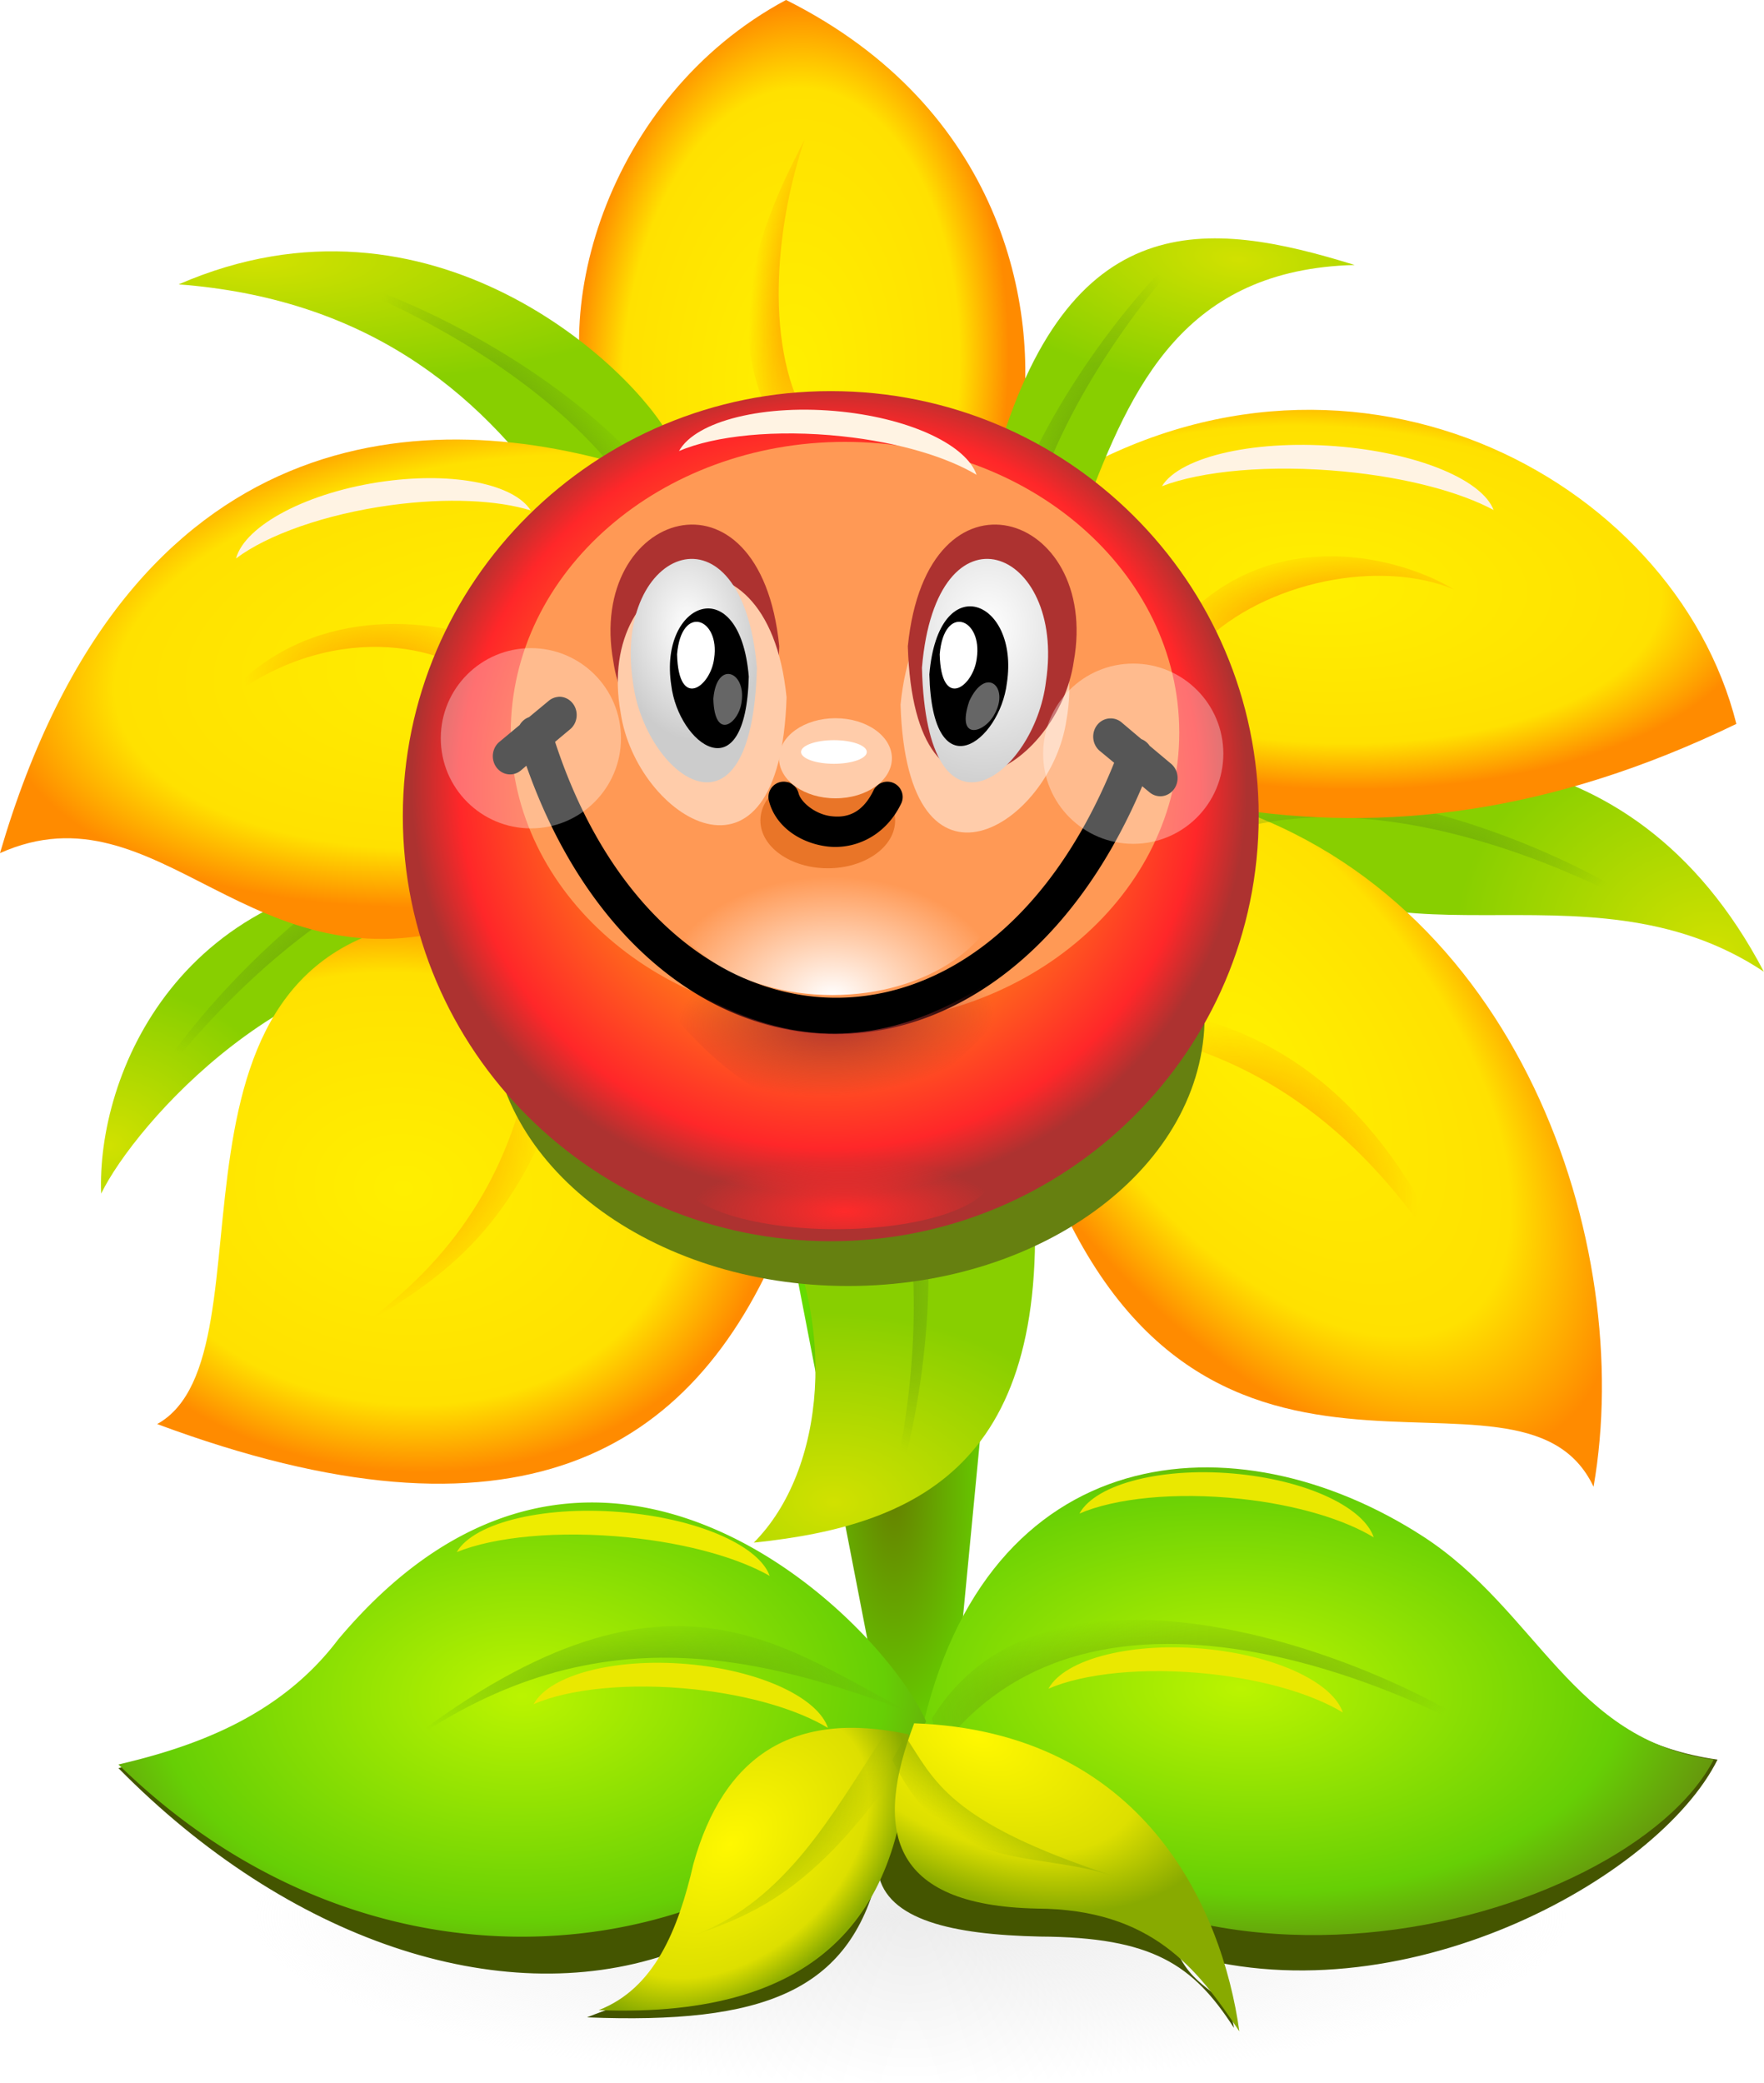 <svg xmlns="http://www.w3.org/2000/svg" xmlns:xlink="http://www.w3.org/1999/xlink" viewBox="0 0 471 555.99"><defs><radialGradient id="C" gradientUnits="userSpaceOnUse" cy="577.21" cx="70.86" gradientTransform="matrix(.976 -.013 .012 .957 -5.355 25.482)" r="58.777"><stop offset="0" stop-color="#fffd00"/><stop offset=".885" stop-color="#ff2729"/><stop offset="1" stop-color="#ad3230"/></radialGradient><radialGradient id="f" gradientUnits="userSpaceOnUse" cy="345.86" cx="228.5" gradientTransform="matrix(1 0 0 .281 0 248.66)" r="76.5"><stop offset="0" stop-color="#ececec"/><stop offset="1" stop-color="#ececec" stop-opacity="0"/></radialGradient><radialGradient id="U" gradientUnits="userSpaceOnUse" cy="285.95" cx="486.25" gradientTransform="matrix(.664 -.036 .017 .318 17.1 193.44)" r="32.75"><stop offset="0" stop-color="#ad3230"/><stop offset="1" stop-color="#ad3230" stop-opacity="0"/></radialGradient><radialGradient id="h" xlink:href="#b" gradientUnits="userSpaceOnUse" cy="194.64" cx="479.51" gradientTransform="matrix(.972 .051 -.087 1.664 -110.44 -169.84)" r="30.648"/><radialGradient id="T" gradientUnits="userSpaceOnUse" cy="298.11" cx="485.5" gradientTransform="matrix(1 0 0 .365 0 174.18)" r="24"><stop offset="0" stop-color="#fff"/><stop offset="1" stop-color="#fff" stop-opacity="0"/></radialGradient><radialGradient id="i" xlink:href="#a" gradientUnits="userSpaceOnUse" cy="166.33" cx="407.13" gradientTransform="matrix(1.881 -.021 .006 .523 -500.94 84.243)" r="33.723"/><radialGradient id="j" gradientUnits="userSpaceOnUse" cy="349.89" cx="494.25" gradientTransform="matrix(1 0 0 2.702 -141.42 -613.86)" r="15.087"><stop offset="0" stop-color="#668000"/><stop offset="1" stop-color="#66db00"/></radialGradient><radialGradient id="k" xlink:href="#a" gradientUnits="userSpaceOnUse" cy="346.21" cx="485.48" gradientTransform="matrix(2.062 .073 -.048 1.347 -639.86 -168.69)" r="19.316"/><radialGradient id="l" xlink:href="#c" gradientUnits="userSpaceOnUse" cy="383.21" cx="538.66" gradientTransform="matrix(-.941 .339 .104 .288 754.5 -38.287)" r="39.787"/><radialGradient id="Q" gradientUnits="userSpaceOnUse" cy="288.57" cx="499.46" gradientTransform="matrix(1 0 0 .964 0 9.214)" r="49.144"><stop offset="0" stop-color="#ff2a2a"/><stop offset="1" stop-color="#ff2a2a" stop-opacity="0"/></radialGradient><radialGradient id="m" gradientUnits="userSpaceOnUse" cy="309.02" cx="427.36" gradientTransform="matrix(1.165 .115 -.089 .901 -184.85 -37.551)" r="42.893"><stop offset="0" stop-color="#ffef00"/><stop offset=".762" stop-color="#ffe100"/><stop offset="1" stop-color="#ff8b00"/></radialGradient><radialGradient id="n" xlink:href="#a" gradientUnits="userSpaceOnUse" cy="285.64" cx="608.48" gradientTransform="matrix(.96 .281 -.236 .805 -51.079 -143)" r="35.941"/><radialGradient id="o" gradientUnits="userSpaceOnUse" cy="311.27" cx="584.84" gradientTransform="matrix(.824 1.042 -.539 .426 88.309 -471.76)" r="50.598"><stop offset="0" stop-color="#ffef00"/><stop offset=".704" stop-color="#ffe100"/><stop offset="1" stop-color="#ff8b00"/></radialGradient><radialGradient id="p" xlink:href="#c" gradientUnits="userSpaceOnUse" cy="383.21" cx="538.66" gradientTransform="matrix(.997 -.082 .025 .305 -133.12 174.07)" r="39.787"/><radialGradient id="q" xlink:href="#b" gradientUnits="userSpaceOnUse" cy="228.48" cx="556.47" gradientTransform="matrix(1.284 .058 -.027 .592 -297.12 39.586)" r="47.33"/><radialGradient id="r" xlink:href="#b" gradientUnits="userSpaceOnUse" cy="236.71" cx="432.06" gradientTransform="matrix(1.598 -.194 .094 .777 -412.58 116.27)" r="43.781"/><radialGradient id="s" gradientUnits="userSpaceOnUse" cy="307.9" cx="543.91" gradientTransform="matrix(.88 .657 -.552 .739 93.829 -296.91)" r="21.447"><stop offset="0" stop-color="#ff8c00"/><stop offset="1" stop-color="#ff8c00" stop-opacity="0"/></radialGradient><radialGradient id="t" gradientUnits="userSpaceOnUse" cy="233.22" cx="552.85" gradientTransform="matrix(1.244 -.16 .069 .537 -291.85 175.08)" r="18.488"><stop offset="0" stop-color="#ff8c00"/><stop offset="1" stop-color="#ff8c00" stop-opacity="0"/></radialGradient><radialGradient id="u" xlink:href="#c" gradientUnits="userSpaceOnUse" cy="383.21" cx="538.66" gradientTransform="matrix(-.571 -.821 -.252 .175 711.55 570.62)" r="39.787"/><radialGradient id="v" gradientUnits="userSpaceOnUse" cy="241.5" cx="423.61" gradientTransform="matrix(1 0 0 .544 -141.42 88.283)" r="18.636"><stop offset="0" stop-color="#ff9d00"/><stop offset="1" stop-color="#ff9d00" stop-opacity="0"/></radialGradient><radialGradient id="w" gradientUnits="userSpaceOnUse" cy="305.24" cx="432.88" gradientTransform="matrix(1.068 -1.127 .843 .799 -434.4 531.47)" r="14.643"><stop offset="0" stop-color="#ff8f00"/><stop offset="1" stop-color="#ff8f00" stop-opacity="0"/></radialGradient><radialGradient id="x" gradientUnits="userSpaceOnUse" cy="183.4" cx="484.74" gradientTransform="matrix(1.499 .171 -.61 5.362 -273.96 -899.89)" r="4.915"><stop offset="0" stop-color="#ff8c00"/><stop offset="1" stop-color="#ff8c00" stop-opacity="0"/></radialGradient><radialGradient id="y" xlink:href="#a" gradientUnits="userSpaceOnUse" cy="175.79" cx="541.34" gradientTransform="matrix(1.716 .2 -.087 .746 -513.54 -76.964)" r="24.7"/><radialGradient id="z" xlink:href="#c" gradientUnits="userSpaceOnUse" cy="383.21" cx="538.66" gradientTransform="matrix(.337 .941 -.288 .103 274.88 -256.57)" r="39.787"/><radialGradient id="A" xlink:href="#c" gradientUnits="userSpaceOnUse" cy="383.21" cx="538.66" gradientTransform="matrix(.162 -.987 .302 .05 175.83 712.85)" r="39.787"/><radialGradient id="O" gradientUnits="userSpaceOnUse" cy="379.55" cx="507.41" gradientTransform="matrix(1.985 1.411 -.366 .514 -502.84 -541.45)" r="15.234"><stop offset="0" stop-color="#8a0"/><stop offset="1" stop-color="#8a0" stop-opacity="0"/></radialGradient><radialGradient id="g" xlink:href="#a" gradientUnits="userSpaceOnUse" cy="305.09" cx="386.51" gradientTransform="matrix(1 0 0 .857 -141.42 22.725)" r="25.896"/><radialGradient id="N" gradientUnits="userSpaceOnUse" cy="387.02" cx="509.72" gradientTransform="matrix(1.38 .613 -.363 .817 -198.59 -263.46)" r="23.661"><stop offset="0" stop-color="#fff800"/><stop offset=".667" stop-color="#dddf00"/><stop offset="1" stop-color="#8a0"/></radialGradient><radialGradient id="M" gradientUnits="userSpaceOnUse" cy="389.97" cx="481.46" gradientTransform="matrix(.932 -1.161 .725 .582 -396.46 707.04)" r="14.643"><stop offset="0" stop-color="#8a0"/><stop offset="1" stop-color="#8a0" stop-opacity="0"/></radialGradient><radialGradient id="F" xlink:href="#d" gradientUnits="userSpaceOnUse" cy="234.13" cx="506.79" gradientTransform="matrix(2.143 .163 -.203 2.66 -672.96 -492.26)" r="8.665"/><radialGradient id="L" gradientUnits="userSpaceOnUse" cy="396.46" cx="474.85" gradientTransform="matrix(.977 -.892 .615 .673 -377.36 536.78)" r="21.299"><stop offset="0" stop-color="#fff800"/><stop offset=".774" stop-color="#dddf00"/><stop offset="1" stop-color="#8a0"/></radialGradient><radialGradient id="G" xlink:href="#d" gradientUnits="userSpaceOnUse" cy="234.11" cx="466.52" gradientTransform="matrix(1.163 -.082 .124 1.766 -247.01 -162.07)" r="8.665"/><radialGradient id="H" xlink:href="#e" gradientUnits="userSpaceOnUse" cy="375.49" cx="547.77" gradientTransform="matrix(1.338 .052 -.028 .719 -321.95 60.228)" r="54.43"/><radialGradient id="K" gradientUnits="userSpaceOnUse" cy="373.06" cx="461.34" gradientTransform="matrix(1 0 0 .271 -141.42 257.68)" r="37.273"><stop offset="0" stop-color="#66ae0a"/><stop offset="1" stop-color="#66ae0a" stop-opacity="0"/></radialGradient><radialGradient id="I" xlink:href="#c" gradientUnits="userSpaceOnUse" cy="383.21" cx="538.66" gradientTransform="matrix(.997 -.082 .025 .305 -155.12 287.57)" r="39.787"/><radialGradient id="J" xlink:href="#e" gradientUnits="userSpaceOnUse" cy="374.84" cx="443.22" gradientTransform="matrix(1.25 -.028 .018 .776 -259.02 81.236)" r="55.465"/><filter id="S" width="1.553" y="-.277" x="-.277" height="1.553" color-interpolation-filters="sRGB"><feGaussianBlur stdDeviation="2.444"/></filter><filter id="Z" width="1.23" y="-.545" x="-.115" height="2.089" color-interpolation-filters="sRGB"><feGaussianBlur stdDeviation="2.421"/></filter><filter id="E" width="1.434" y="-.122" x="-.217" height="1.245" color-interpolation-filters="sRGB"><feGaussianBlur stdDeviation="1.821"/></filter><filter id="D" width="1.195" y="-.101" x="-.097" height="1.202" color-interpolation-filters="sRGB"><feGaussianBlur stdDeviation="3.987"/></filter><filter id="B" width="1.168" y="-.138" x="-.084" height="1.275" color-interpolation-filters="sRGB"><feGaussianBlur stdDeviation="4.761"/></filter><filter id="P" width="1.33" y="-.233" x="-.165" height="1.465" color-interpolation-filters="sRGB"><feGaussianBlur stdDeviation="1.066"/></filter><filter id="Y" width="1.23" y="-.55" x="-.115" height="2.099" color-interpolation-filters="sRGB"><feGaussianBlur stdDeviation="2.44"/></filter><filter id="R" width="1.553" y="-.277" x="-.277" height="1.553" color-interpolation-filters="sRGB"><feGaussianBlur stdDeviation="2.444"/></filter><filter id="X" width="1.155" y="-.419" x="-.077" height="1.838" color-interpolation-filters="sRGB"><feGaussianBlur stdDeviation="1.61"/></filter><filter id="W" width="1.906" y="-.321" x="-.453" height="1.642" color-interpolation-filters="sRGB"><feGaussianBlur stdDeviation=".874"/></filter><filter id="V" width="1.882" y="-.249" x="-.441" height="1.498" color-interpolation-filters="sRGB"><feGaussianBlur stdDeviation=".725"/></filter><linearGradient id="a"><stop offset="0" stop-color="#d1e100"/><stop offset="1" stop-color="#88cf00"/></linearGradient><linearGradient id="b"><stop offset="0" stop-color="#ffef00"/><stop offset=".774" stop-color="#ffe100"/><stop offset="1" stop-color="#ff8b00"/></linearGradient><linearGradient id="d"><stop offset="0" stop-color="#fff"/><stop offset="1" stop-color="#ccc"/></linearGradient><linearGradient id="c"><stop offset="0" stop-color="#669b0c"/><stop offset="1" stop-color="#669b0c" stop-opacity="0"/></linearGradient><linearGradient id="e"><stop offset="0" stop-color="#bbf400"/><stop offset=".718" stop-color="#66cf05"/><stop offset="1" stop-color="#668010"/></linearGradient></defs><path d="M305 345.86c0 11.874-34.25 21.5-76.5 21.5s-76.5-9.626-76.5-21.5 34.25-21.5 76.5-21.5 76.5 9.626 76.5 21.5z" transform="matrix(2.3 0 0 2.074 -282.474 -205.854)" fill="url(#f)"/><path d="M290.41 246.37l5.325 12.424c-25.525-2.156-47.11 22.411-51.768 31.948-.631-16.036 10.56-44.012 46.443-44.372z" fill="url(#g)" transform="translate(-447.26 -246.624) scale(1.944)"/><path d="M312.3 187.5c-7.59-16.582.797-47.273 25.736-60.642 29.538 14.774 34.963 42.061 32.244 59.163" fill="url(#h)" transform="translate(-447.26 -246.624) scale(1.944)"/><path d="M322.06 186.91l-15.087 9.762c-11.553-16.85-27.435-28.86-52.359-30.765 34.778-15.132 62.59 11.678 67.446 21.003z" fill="url(#i)" transform="translate(-447.26 -246.624) scale(1.944)"/><path d="M337.74 292.81l15.087 77.799c1.428 1.395 2.885 2.754 7.395.296l7.692-80.166z" fill="url(#j)" transform="translate(-447.26 -246.624) scale(1.944)"/><path d="M335.97 291.63c9.327 16.521 7.515 37.118-2.366 47.034 23.689-2.447 41.827-11.613 38.16-52.063z" fill="url(#k)" transform="translate(-447.26 -246.624) scale(1.944)"/><path d="M318.79 243.1c-27.277-18.517-64.653 23.628-70.438 37.321 5.099-8.499 38.125-50.749 71.08-33.062" fill="url(#l)" transform="translate(-447.26 -246.624) scale(1.944)"/><path d="M292.19 252.87c-44.44 2.948-23.23 59.897-40.527 69.516 49.231 18.303 73.524 4.239 85.786-25.44" fill="url(#m)" transform="translate(-447.26 -246.624) scale(1.944)"/><path d="M400.45 235.72c19.729-8.048 53.482-10.557 71.883 24.553-24.899-16.562-54.38 2.07-70.7-18.636z" fill="url(#n)" transform="translate(-447.26 -246.624) scale(1.944)"/><path d="M372.94 285.32l23.681-48.424c42.094 12.423 58.131 60.87 52.324 94.097-10.19-21.559-54.929 11.755-76.006-45.673z" fill="url(#o)" transform="translate(-447.26 -246.624) scale(1.944)"/><path d="M324.412 400.43c-32.346.847-61.63 21.919-72.19 71.563-3.385-.566-6.923-.942-10.61-1.17.13-.23.287-.447.415-.677-11.983-28.15-86.627-104.453-153.15-22.171-15.31 21.049-37.912 19.245-57.254 23.957 45.259 45.937 101.527 64.71 146.216 49.824-4.13 12.3-10.306 12.303-21.1 16.69 46.983 1.886 70.044-6.84 77.76-38.43 2.388 12.454 19.735 16.358 43.196 16.867 29.982.17 40.865 7.436 51.778 24.375-1.375-10.247-10.1-9.054-15.138-20.24 58.965 18.624 128.39-19.486 144.26-51.363-36.909-5.228-45.857-30.532-75.804-50.625-18.314-12.286-38.907-19.108-58.38-18.599z" fill="#450"/><path d="M380.07 249.32c17.136-28.165 68.628-5.326 79.574 4.733-8.165-5.617-55.744-30.357-78.391-.592" fill="url(#p)" transform="translate(-447.26 -246.624) scale(1.944)"/><path d="M373.9 194.01c40.539-25.813 86.081-1.927 94.661 32.244-25.382 12.289-48.37 15.007-69.812 11.537z" fill="url(#q)" transform="translate(-447.26 -246.624) scale(1.944)"/><path d="M317.63 191.34c-28.378-9.061-69.869-7.878-87.561 52.655 21.983-9.827 34.512 19.524 64.488 9.762z" fill="url(#r)" transform="translate(-447.26 -246.624) scale(1.944)"/><path d="M389.8 265.59c23.09 3.922 34.457 21.794 41.118 38.16-7.836-12.969-20.209-29.389-42.893-34.61z" fill="url(#s)" transform="translate(-447.26 -246.624) scale(1.944)"/><path d="M392.85 211.66c12.383-12.792 29.434-8.39 36.977-3.846-10.152-4.248-25.895-1.183-34.61 7.396z" fill="url(#t)" transform="translate(-447.26 -246.624) scale(1.944)"/><path d="M326.98 222.58c10.826-31.14-39.556-56.334-54.28-58.379 9.529 2.726 58.887 23.692 50.332 60.101" fill="url(#u)" transform="translate(-447.26 -246.624) scale(1.944)"/><path d="M297.33 214.93l-1.775 5.029c-3.994-3.894-19.883-8.783-35.498 3.845 10.824-13.626 28.01-12.554 37.273-8.874z" fill="url(#v)" transform="translate(-447.26 -246.624) scale(1.944)"/><path d="M301.95 277.13c-3.775 14.542-12.496 25.787-25.736 34.019 10.613-6.75 21.699-11.611 29.286-30.469" fill="url(#w)" transform="translate(-447.26 -246.624) scale(1.944)"/><path d="M336.77 185.65c-9.151-15.272.015-32.102 3.856-39.712-3.731 10.707-5.845 27.707.185 38.345z" fill="url(#x)" transform="translate(-447.26 -246.624) scale(1.944)"/><path d="M366.73 190.46c10.061-35.681 29.245-33.466 49.401-27.215-23.371.599-30.628 16.579-36.977 33.427z" fill="url(#y)" transform="translate(-447.26 -246.624) scale(1.944)"/><path d="M335.02 258.6c31.641 9.263 22.907 64.912 16.024 78.088 3.312-9.341 14.894-61.702-19.718-75.873" fill="url(#z)" transform="translate(-447.26 -246.624) scale(1.944)"/><path d="M373.31 233.24c-23.167-23.456 11.479-67.871 23.893-76.05-7.43 6.56-42.971 46.717-19.588 75.906" fill="url(#A)" transform="translate(-447.26 -246.624) scale(1.944)"/><path d="M911 277.86c0 22.92-30.445 41.5-68 41.5s-68-18.58-68-41.5 30.445-41.5 68-41.5 68 18.58 68 41.5z" transform="matrix(1.4 0 0 1.735 -953.756 -210.847)" filter="url(#B)" fill="#668010"/><path d="M129.69 581.1c0 32.231-26.316 58.359-58.777 58.359-32.462 0-58.777-26.128-58.777-58.359s26.316-58.359 58.777-58.359c32.462 0 58.777 26.128 58.777 58.359z" transform="translate(83.965 -911.817) scale(1.944)" fill="url(#C)"/><path d="M545.89 256.16c0 26.165-22.002 47.376-49.144 47.376-27.141 0-49.144-21.211-49.144-47.376s22.002-47.376 49.144-47.376c27.141 0 49.144 21.211 49.144 47.376z" transform="matrix(1.816 0 0 1.638 -676.47 -224.05)" filter="url(#D)" fill="#f95"/><path d="M475.45 234.37c-2.288-27.318-23.057-19.256-19.811 2.201 1.833 15.068 19.04 27.957 19.811-2.201z" transform="matrix(-2.236 0 0 1.868 1303.558 -249.756)" filter="url(#E)" fill="#fca"/><path d="M475.45 234.37c-2.288-27.318-23.057-19.256-19.811 2.201 1.833 15.068 19.04 27.957 19.811-2.201z" transform="matrix(-2.236 0 0 1.868 1305.502 -265.309)" filter="url(#E)" fill="#ad3230"/><path d="M356.7 218.55c1.967-23.49 19.826-16.558 17.035 1.893-1.576 12.957-16.371 24.039-17.035-1.893z" fill="url(#F)" transform="translate(-447.26 -246.624) scale(1.944)"/><path d="M248.145 180.009c2.39-28.55 24.095-20.124 20.702 2.3-1.915 15.747-19.898 29.216-20.702-2.3z"/><path d="M475.45 234.37c-2.288-27.318-23.057-19.256-19.811 2.201 1.833 15.068 19.04 27.957 19.811-2.201z" transform="matrix(2.236 0 0 1.868 -855.035 -265.309)" filter="url(#E)" fill="#ad3230"/><path d="M475.45 234.37c-2.288-27.318-23.057-19.256-19.811 2.201 1.833 15.068 19.04 27.957 19.811-2.201z" transform="matrix(2.236 0 0 1.868 -853.09 -251.7)" filter="url(#E)" fill="#fca"/><path d="M334.03 218.55c-1.967-23.49-19.826-16.558-17.035 1.893 1.576 12.957 16.371 24.039 17.035-1.893z" fill="url(#G)" transform="translate(-447.26 -246.624) scale(1.944)"/><path d="M199.93 180.573c-2.39-28.55-24.094-20.124-20.702 2.3 1.915 15.747 19.898 29.216 20.703-2.3z"/><path d="M149.248 185.977a4.613 4.86 0 00-.461.06 4.613 4.86 0 00-2.364 1.094l-5.132 4.253a4.613 4.86 0 00-.115.06 4.613 4.86 0 00-2.422 2.066l-5.477 4.557a4.615 4.863 0 005.766 7.594l1.499-1.276c15.772 44.96 46.83 69.972 79.337 71.566 32.657 1.602 65.83-20.605 85.103-66.1l1.902 1.58a4.62 4.868 0 105.708-7.654l-5.65-4.739a4.62 4.868 0 00-2.191-1.762l-5.247-4.435a4.613 4.86 0 00-2.998-1.093 4.613 4.86 0 00-2.768 8.748l3.748 3.099c-17.96 44.45-48.177 64.058-77.146 62.637-28.984-1.422-57.683-24.103-72.13-68.227l3.92-3.28a4.613 4.86 0 00-2.882-8.749z" style="block-progression:tb;text-indent:0;text-transform:none" color="#000"/><path d="M356.59 364.9c29.651 45.417 97.104 26.271 108.86 3.55-19.461-2.653-24.186-20.475-39.976-30.67-25.749-16.625-60.053-13.48-68.884 27.12z" fill="url(#H)" transform="translate(-447.26 -246.624) scale(1.944)"/><path d="M358.07 362.82c17.136-28.165 68.628-5.326 79.574 4.733-8.165-5.617-55.744-30.357-78.391-.592" fill="url(#I)" transform="translate(-447.26 -246.624) scale(1.944)"/><path d="M357.27 363.21c-6.318-14.283-45.683-52.992-80.757-11.241-8.072 10.68-19.975 14.766-30.173 17.157a93.218 93.218 0 003.945 3.64c38.22 33.258 89.055 21.557 106.99-9.556z" fill="url(#J)" transform="translate(-447.26 -246.624) scale(1.944)"/><path d="M355.19 362.03c-23.384-8.955-47.269-13.9-74.545 8.283 39.367-32.874 55.69-17.952 74.545-8.283z" fill="url(#K)" transform="translate(-447.26 -246.624) scale(1.944)"/><path d="M354.9 364.99c-15.955-3.43-25.456 3.038-29.581 17.749-2.125 9.235-5.412 17.142-13.016 20.115 31.044 1.2 42.257-13.871 42.597-37.864z" fill="url(#L)" transform="translate(-447.26 -246.624) scale(1.944)"/><path d="M351.35 365.28c-7.042 10.828-13.382 22.458-25.736 27.215 8.436-2.98 16.989-6.426 29.286-24.848z" fill="url(#M)" transform="translate(-447.26 -246.624) scale(1.944)"/><path d="M355.63 363.47c31.471 1.14 42.298 25.303 44.668 42.301-5.754-8.595-11.998-16.775-27.807-16.861-20.387-.426-22.399-10.874-16.861-25.44z" fill="url(#N)" transform="translate(-447.26 -246.624) scale(1.944)"/><path d="M354.41 365.24c4.017 5.987 5.684 11.728 28.694 19.228-11.385-3.773-22.623-.002-30.469-15.974z" fill="url(#O)" transform="translate(-447.26 -246.624) scale(1.944)"/><path d="M494 253.86c0 3.038-3.47 5.5-7.75 5.5s-7.75-2.462-7.75-5.5 3.47-5.5 7.75-5.5 7.75 2.462 7.75 5.5z" transform="matrix(2.321 0 0 2.321 -907.565 -370.226)" opacity=".726" filter="url(#P)" fill="#d45500"/><path d="M208.971 208.645a4.083 4.083 0 00-3.645 5.164c1.74 6.736 8.18 11.127 15.31 12.09 7.13.964 15.54-2.363 19.927-11.3a4.09 4.09 0 10-7.351-3.584c-3.059 6.231-7.255 7.375-11.483 6.804-4.228-.571-7.913-3.783-8.505-6.075a4.083 4.083 0 00-4.253-3.099z" style="block-progression:tb;text-indent:0;text-transform:none" color="#000"/><path d="M494 253.86c0 3.038-3.47 5.5-7.75 5.5s-7.75-2.462-7.75-5.5 3.47-5.5 7.75-5.5 7.75 2.462 7.75 5.5z" transform="translate(-722.195 -291.115) scale(1.944)" filter="url(#P)" fill="#fca"/><path d="M231.438 200.709c0 1.74-3.93 3.151-8.777 3.151s-8.778-1.41-8.778-3.151 3.93-3.152 8.778-3.152 8.777 1.411 8.777 3.152z" fill="#fff"/><path d="M545.89 256.16c0 26.165-22.002 47.376-49.144 47.376-27.141 0-49.144-21.211-49.144-47.376s22.002-47.376 49.144-47.376c27.141 0 49.144 21.211 49.144 47.376z" transform="matrix(.843 0 0 .293 -195.557 239.148)" fill="url(#Q)"/><path d="M459.62 251.21c0 5.858-4.749 10.607-10.607 10.607s-10.607-4.749-10.607-10.607 4.749-10.607 10.607-10.607 10.607 4.749 10.607 10.607z" transform="matrix(2.268 0 0 2.268 -876.614 -372.697)" opacity=".58" filter="url(#R)" fill="#fff"/><path d="M459.62 251.21c0 5.858-4.749 10.607-10.607 10.607s-10.607-4.749-10.607-10.607 4.749-10.607 10.607-10.607 10.607 4.749 10.607 10.607z" transform="matrix(2.268 0 0 2.268 -715.78 -368.574)" opacity=".58" filter="url(#S)" fill="#fff"/><path d="M250.905 174.643c1.143-13.642 11.515-9.616 9.894 1.1-.916 7.524-9.508 13.96-9.894-1.1zM180.782 174.643c1.142-13.642 11.514-9.616 9.893 1.1-.915 7.524-9.508 13.96-9.893-1.1z" fill="#fff"/><path d="M509.5 274.11c0 4.832-10.745 8.75-24 8.75s-24-3.917-24-8.75 10.745-8.75 24-8.75 24 3.917 24 8.75z" transform="matrix(1.924 0 0 3.666 -711.871 -771.375)" fill="url(#T)"/><path d="M313.08 253.48c27.287 25.461 46.413 14.78 64.5-.5-17.607 25.957-36.381 44.186-64.5.5z" fill="url(#U)" transform="translate(-447.26 -246.624) scale(1.944)"/><path d="M328.05 222.8c.448-5.35 4.515-3.77 3.88.431-.36 2.95-3.729 5.474-3.88-.431z" filter="url(#V)" fill="#666" transform="translate(-447.26 -246.624) scale(1.944)"/><path d="M363.2 223.13c2.256-4.87 5.535-1.992 3.496 1.736-1.35 2.648-5.38 3.863-3.496-1.736z" filter="url(#W)" fill="#666" transform="translate(-447.26 -246.624) scale(1.944)"/><path transform="matrix(1.759 .168 .43 -1.6 -1196.652 445.612)" d="M788.19 280.16c1.545 5.19 12.29 9.219 25.312 9.219 11.934 0 21.938-3.379 24.719-7.938-5.591 2.383-14.129 3.938-23.719 3.938-11.235 0-21.021-2.105-26.312-5.219z" filter="url(#X)" fill="#fff3e3"/><path d="M788.19 280.16c1.545 5.19 12.29 9.219 25.312 9.219 11.934 0 21.938-3.379 24.719-7.938-5.591 2.383-14.129 3.938-23.719 3.938-11.235 0-21.021-2.105-26.312-5.219z" transform="matrix(1.573 -.214 -.007 -1.646 -1174.84 778.87)" filter="url(#X)" fill="#fff3e3"/><path d="M788.19 280.16c1.545 5.19 12.29 9.219 25.312 9.219 11.934 0 21.938-3.379 24.719-7.938-5.591 2.383-14.129 3.938-23.719 3.938-11.235 0-21.021-2.105-26.312-5.219z" transform="matrix(1.561 .168 .382 -1.6 -1049.173 719.827)" filter="url(#Y)" fill="#eae800"/><path transform="matrix(1.66 .168 .406 -1.6 -1300.195 730.111)" d="M788.19 280.16c1.545 5.19 12.29 9.219 25.312 9.219 11.934 0 21.938-3.379 24.719-7.938-5.591 2.383-14.129 3.938-23.719 3.938-11.235 0-21.021-2.105-26.312-5.219z" filter="url(#Y)" fill="#eeec00"/><path transform="matrix(1.561 .168 .382 -1.6 -1057.435 766.563)" d="M788.19 280.16c1.545 5.19 12.29 9.219 25.312 9.219 11.934 0 21.938-3.379 24.719-7.938-5.591 2.383-14.129 3.938-23.719 3.938-11.235 0-21.021-2.105-26.312-5.219z" filter="url(#Y)" fill="#eae800"/><path d="M788.19 280.16c1.545 5.19 12.29 9.219 25.312 9.219 11.934 0 21.938-3.379 24.719-7.938-5.591 2.383-14.129 3.938-23.719 3.938-11.235 0-21.021-2.105-26.312-5.219z" transform="matrix(1.561 .168 .382 -1.6 -1194.903 770.685)" filter="url(#Y)" fill="#eae800"/><path transform="matrix(1.578 .168 .386 -1.6 -1170.601 436.222)" d="M788.19 280.16c1.545 5.19 12.29 9.219 25.312 9.219 11.934 0 21.938-3.379 24.719-7.938-5.591 2.383-14.129 3.938-23.719 3.938-11.235 0-21.021-2.105-26.312-5.219z" filter="url(#Z)" fill="#fff3e3"/></svg>